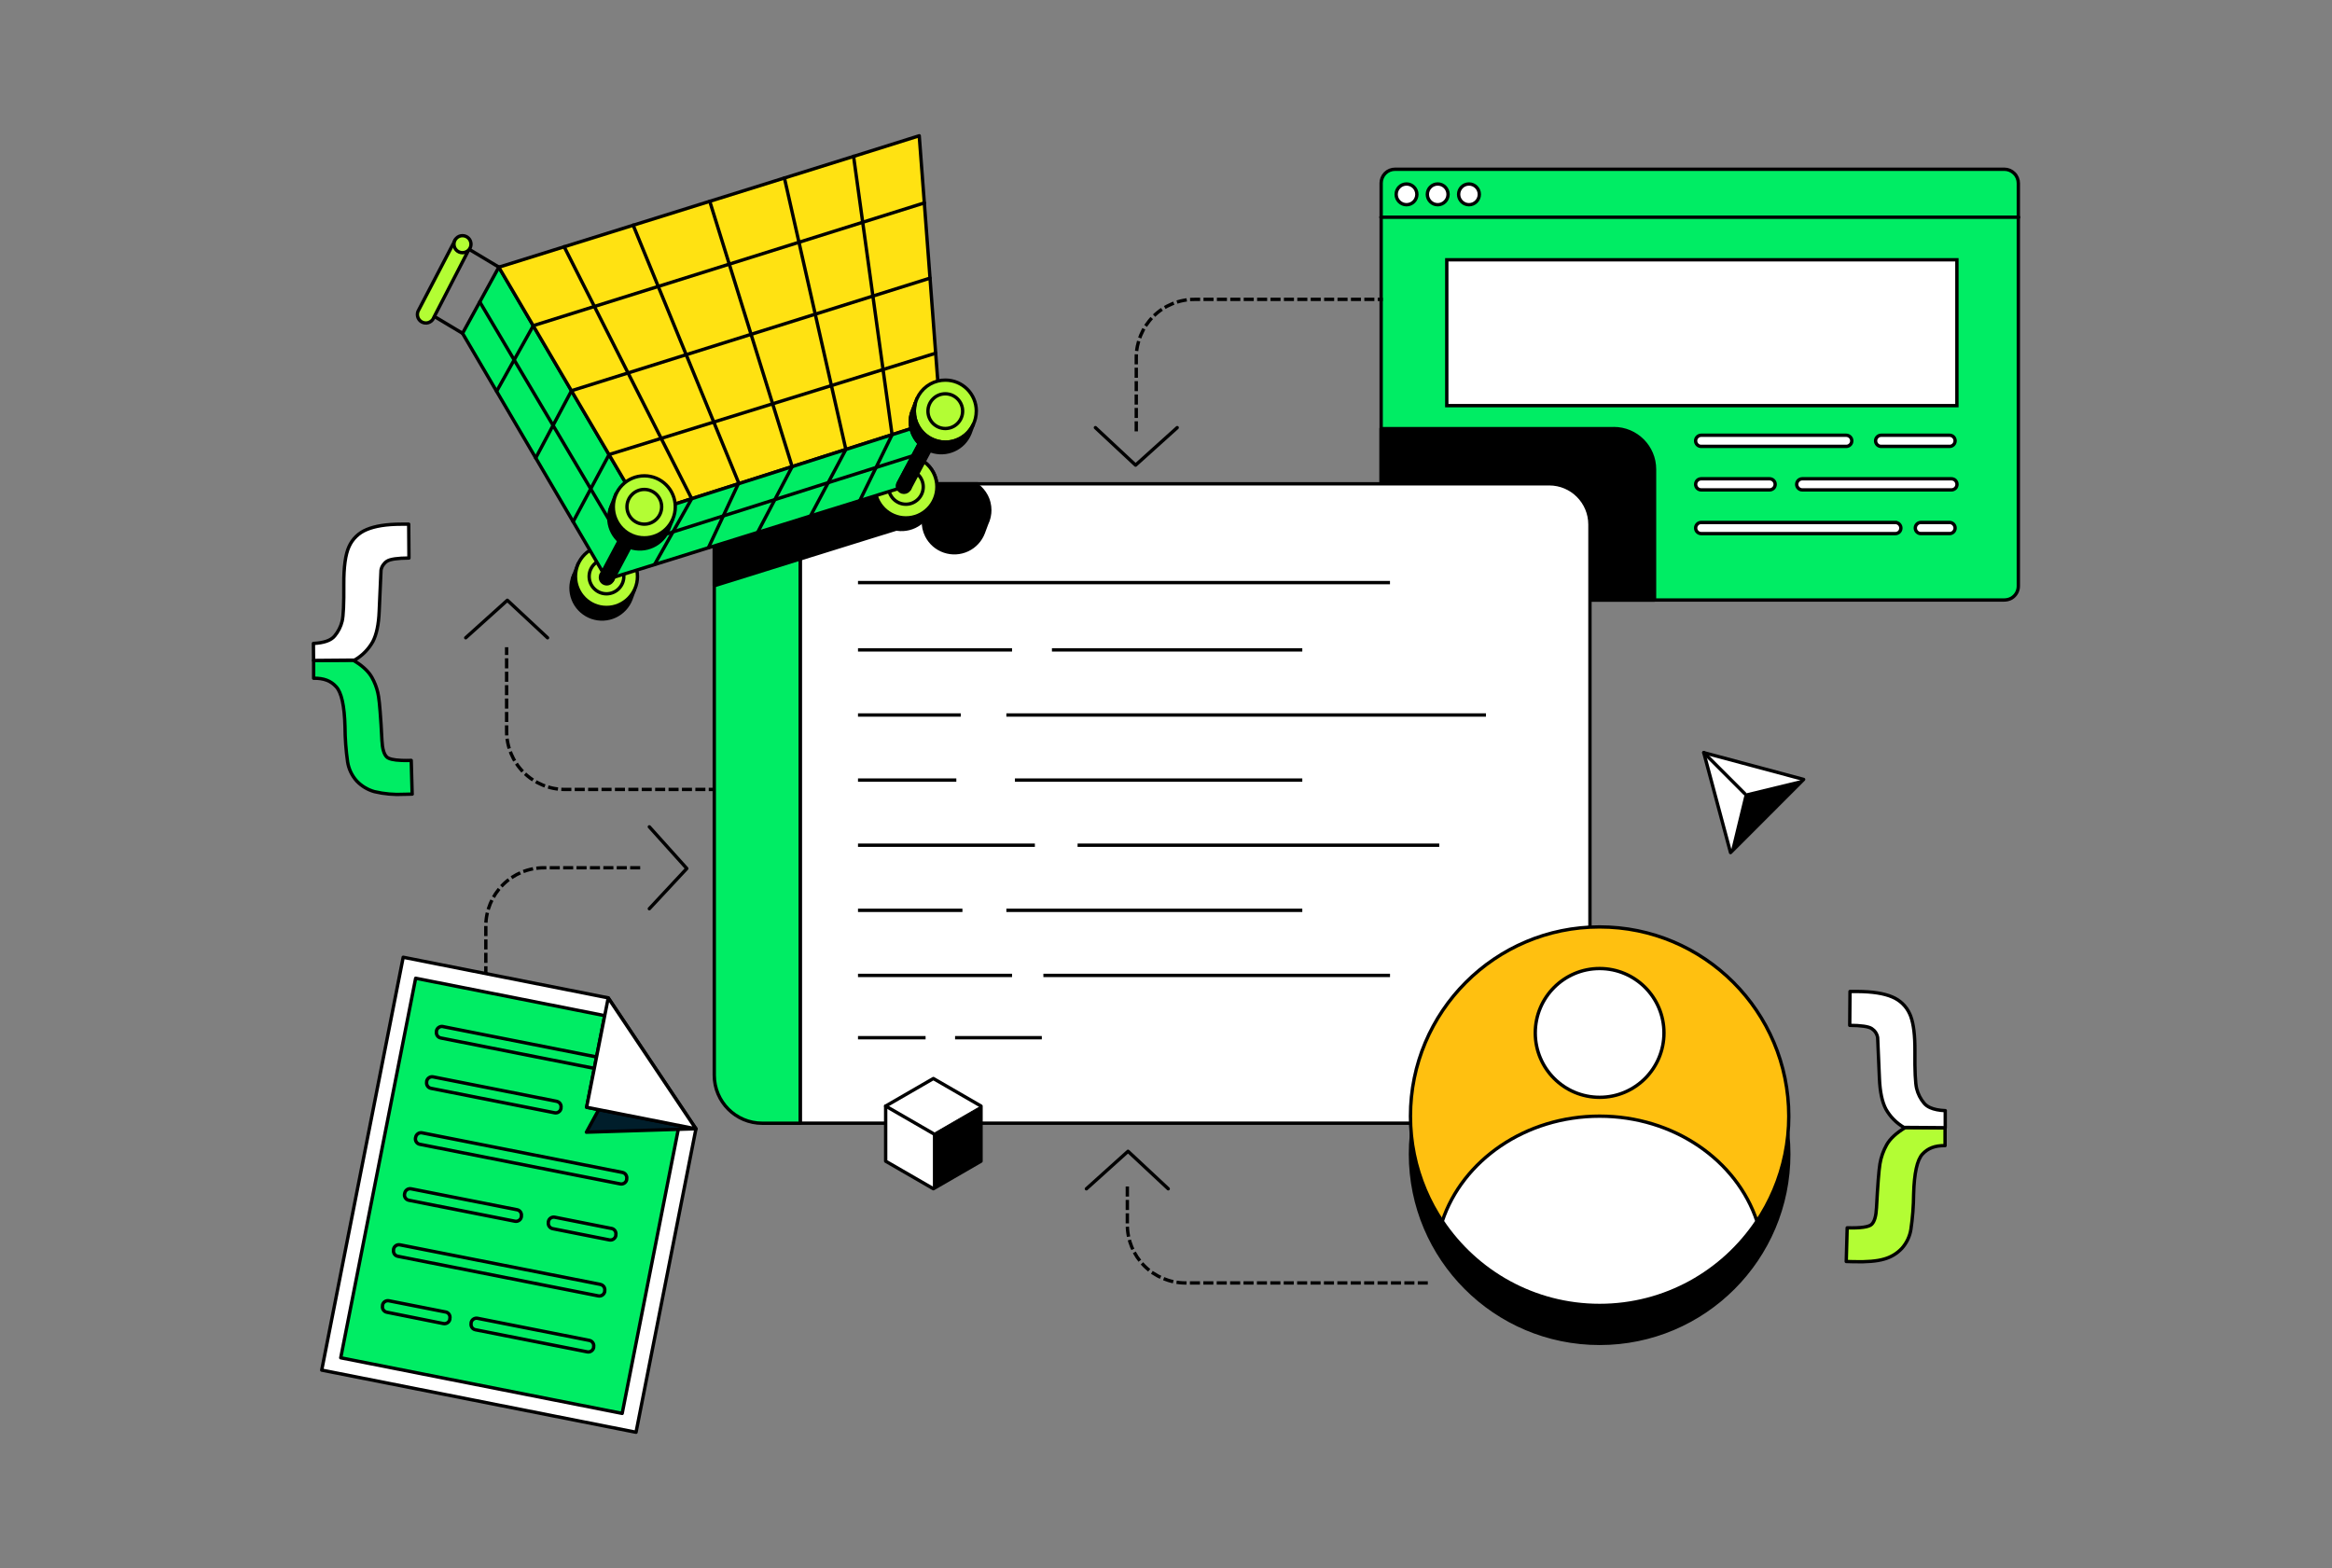 <svg width="696" height="468" viewBox="0 0 696 468" fill="none" xmlns="http://www.w3.org/2000/svg">
<rect x="0" y="0" width="696" height="468" fill="#808080" stroke="none"/>
<g clip-path="url(#clip0_3298_70505)">
<path d="M336.461 354.633V365.544C336.461 370.15 338.294 374.569 341.543 377.831C344.803 381.093 349.218 382.917 353.822 382.917H426.918" stroke="black" stroke-linecap="square" stroke-linejoin="round" stroke-dasharray="2 2"/>
<path d="M324.245 354.81L336.669 343.617L348.666 354.81" stroke="black" stroke-linecap="round" stroke-linejoin="round"/>
<path d="M193.798 246.781L204.983 259.214L193.798 271.219" stroke="black" stroke-linecap="round" stroke-linejoin="round"/>
<path d="M138.999 190.351L151.423 179.158L163.42 190.351" stroke="black" stroke-linecap="round" stroke-linejoin="round"/>
<path d="M351.343 127.633L338.919 138.825L326.932 127.633" stroke="black" stroke-linecap="round" stroke-linejoin="round"/>
<path d="M144.998 318.878V276.369C144.998 271.762 146.83 267.344 150.08 264.082C153.339 260.82 157.755 258.996 162.358 258.996H191.372" stroke="black" stroke-linecap="square" stroke-linejoin="round" stroke-dasharray="2 2"/>
<path d="M125.013 351.236L124.398 358.687L153.037 344.816L125.013 351.236Z" fill="#001E2B" stroke="black" stroke-linecap="round" stroke-linejoin="round"/>
<path d="M114.307 320.473L121.514 352.029L153.048 344.817L114.307 320.483V320.473Z" fill="white" stroke="black" stroke-linecap="round" stroke-linejoin="round"/>
<path d="M120.337 285.705L96.02 408.928L189.83 427.478L207.711 336.906L181.541 297.825L120.347 285.705H120.337Z" fill="white" stroke="black" stroke-linecap="round" stroke-linejoin="round"/>
<path d="M180.479 303.13L124.055 291.969L101.696 405.25L185.696 421.851L202.661 335.937L175.094 330.476L180.489 303.109L180.479 303.13Z" fill="#00ED64" stroke="black" stroke-linecap="round" stroke-linejoin="round"/>
<path d="M178.698 331.186L175.011 337.918L207.691 336.896L178.698 331.186Z" fill="#001E2B" stroke="black" stroke-linecap="round" stroke-linejoin="round"/>
<path d="M132.23 306.404L178.042 315.46L177.365 318.868L131.553 309.801C131.345 309.759 131.147 309.676 130.97 309.561C130.793 309.447 130.637 309.29 130.522 309.113C130.397 308.936 130.314 308.738 130.272 308.519C130.231 308.311 130.231 308.092 130.272 307.883V307.665C130.314 307.456 130.397 307.258 130.512 307.081C130.626 306.904 130.783 306.758 130.96 306.643C131.137 306.518 131.345 306.435 131.564 306.383C131.782 306.341 132.001 306.341 132.22 306.383L132.23 306.404Z" fill="#00ED64" stroke="black" stroke-linecap="round" stroke-linejoin="round"/>
<path d="M166.159 328.705L129.272 321.41C128.845 321.327 128.408 321.41 128.043 321.66C127.679 321.9 127.439 322.275 127.346 322.702V322.911C127.304 323.119 127.304 323.338 127.346 323.547C127.387 323.755 127.471 323.953 127.596 324.141C127.71 324.318 127.866 324.474 128.043 324.589C128.22 324.703 128.418 324.787 128.637 324.828L165.524 332.123C165.732 332.165 165.951 332.165 166.159 332.123C166.367 332.082 166.565 331.998 166.742 331.873C166.919 331.759 167.076 331.602 167.19 331.425C167.305 331.248 167.388 331.05 167.43 330.831V330.623C167.471 330.414 167.471 330.195 167.43 329.987C167.388 329.779 167.305 329.581 167.19 329.403C167.076 329.226 166.919 329.07 166.742 328.955C166.565 328.841 166.367 328.757 166.149 328.716L166.159 328.705Z" fill="#00ED64" stroke="black" stroke-linecap="round" stroke-linejoin="round"/>
<path d="M185.79 349.933L125.971 338.115C125.763 338.074 125.544 338.074 125.336 338.115C125.127 338.157 124.93 338.24 124.753 338.365C124.576 338.49 124.419 338.636 124.305 338.813C124.19 338.991 124.107 339.189 124.065 339.407L124.013 339.616C123.972 339.824 123.972 340.043 124.013 340.252C124.055 340.46 124.138 340.658 124.263 340.846C124.378 341.023 124.534 341.179 124.711 341.294C124.888 341.408 125.086 341.492 125.305 341.533L185.123 353.351C185.54 353.435 185.967 353.351 186.321 353.122C186.675 352.893 186.935 352.539 187.029 352.132V351.913C187.081 351.705 187.081 351.486 187.05 351.267C187.008 351.059 186.935 350.85 186.821 350.663C186.706 350.475 186.56 350.319 186.383 350.194C186.206 350.069 186.008 349.975 185.8 349.933H185.79Z" fill="#00ED64" stroke="black" stroke-linecap="round" stroke-linejoin="round"/>
<path d="M179.187 383.345L119.368 371.537C118.941 371.454 118.504 371.537 118.15 371.787C117.796 372.027 117.546 372.402 117.463 372.829V373.048C117.421 373.257 117.421 373.476 117.463 373.684C117.504 373.892 117.588 374.09 117.702 374.268C117.817 374.445 117.973 374.601 118.15 374.716C118.327 374.83 118.525 374.914 118.733 374.955L178.552 386.773C178.979 386.857 179.416 386.773 179.781 386.534C180.145 386.294 180.395 385.919 180.478 385.502V385.283C180.52 385.075 180.52 384.856 180.478 384.637C180.437 384.428 180.353 384.22 180.229 384.043C180.104 383.866 179.958 383.709 179.77 383.595C179.593 383.48 179.385 383.397 179.177 383.355L179.187 383.345Z" fill="#00ED64" stroke="black" stroke-linecap="round" stroke-linejoin="round"/>
<path d="M154.35 361.073L122.701 354.82C122.274 354.737 121.837 354.82 121.483 355.07C121.128 355.31 120.879 355.685 120.795 356.113L120.743 356.331C120.66 356.759 120.743 357.196 120.993 357.551C121.233 357.905 121.608 358.155 122.035 358.239L153.683 364.491C153.891 364.533 154.11 364.533 154.318 364.491C154.527 364.45 154.724 364.366 154.912 364.241C155.089 364.127 155.245 363.97 155.36 363.793C155.474 363.616 155.558 363.418 155.599 363.199V362.991C155.683 362.574 155.599 362.136 155.37 361.771C155.141 361.407 154.776 361.157 154.36 361.063L154.35 361.073Z" fill="#00ED64" stroke="black" stroke-linecap="round" stroke-linejoin="round"/>
<path d="M182.488 366.649L165.576 363.293C165.368 363.251 165.149 363.251 164.941 363.293C164.732 363.335 164.534 363.418 164.357 363.543C164.18 363.658 164.024 363.814 163.91 363.991C163.795 364.168 163.712 364.366 163.67 364.585V364.794C163.587 365.221 163.67 365.659 163.91 366.013C164.149 366.378 164.524 366.628 164.941 366.711L181.874 370.067C182.301 370.15 182.738 370.067 183.103 369.817C183.467 369.577 183.717 369.202 183.801 368.775V368.556C183.842 368.347 183.842 368.129 183.801 367.92C183.759 367.712 183.665 367.503 183.551 367.326C183.426 367.149 183.269 366.993 183.092 366.878C182.915 366.763 182.707 366.68 182.499 366.638L182.488 366.649Z" fill="#00ED64" stroke="black" stroke-linecap="round" stroke-linejoin="round"/>
<path d="M133.011 391.587L116.078 388.242C115.869 388.201 115.651 388.201 115.442 388.242C115.234 388.284 115.036 388.367 114.859 388.482C114.682 388.597 114.526 388.753 114.411 388.93C114.297 389.107 114.213 389.305 114.172 389.514V389.732C114.088 390.16 114.172 390.597 114.411 390.952C114.651 391.317 115.026 391.567 115.442 391.65L132.334 395.037C132.761 395.12 133.198 395.037 133.563 394.787C133.927 394.547 134.177 394.172 134.261 393.745V393.536C134.313 393.328 134.313 393.109 134.281 392.89C134.24 392.682 134.167 392.473 134.052 392.286C133.938 392.109 133.782 391.942 133.605 391.827C133.427 391.713 133.23 391.619 133.011 391.577V391.587Z" fill="#00ED64" stroke="black" stroke-linecap="round" stroke-linejoin="round"/>
<path d="M175.896 400.06L142.519 393.463C142.311 393.421 142.092 393.421 141.884 393.463C141.676 393.505 141.478 393.588 141.301 393.713C141.124 393.828 140.967 393.984 140.853 394.161C140.738 394.338 140.655 394.536 140.613 394.755V394.964C140.572 395.172 140.572 395.391 140.613 395.599C140.655 395.808 140.738 396.016 140.853 396.193C140.967 396.37 141.124 396.527 141.301 396.641C141.478 396.756 141.676 396.839 141.884 396.881L175.261 403.478C175.469 403.52 175.688 403.52 175.896 403.478C176.105 403.436 176.302 403.353 176.49 403.228C176.667 403.113 176.823 402.957 176.938 402.78C177.052 402.602 177.136 402.404 177.177 402.186V401.967C177.219 401.758 177.219 401.539 177.177 401.331C177.136 401.123 177.052 400.925 176.927 400.747C176.813 400.57 176.657 400.414 176.479 400.299C176.302 400.185 176.105 400.101 175.896 400.06Z" fill="#00ED64" stroke="black" stroke-linecap="round" stroke-linejoin="round"/>
<path d="M181.53 297.826L175.084 330.477L207.701 336.917L181.53 297.837V297.826Z" fill="white" stroke="black" stroke-linecap="round" stroke-linejoin="round"/>
<path d="M460.535 308.279C459.754 308.821 458.983 309.374 458.223 309.936C459.316 309.092 460.118 308.55 460.535 308.279Z" fill="black" stroke="black" stroke-linecap="round" stroke-linejoin="round"/>
<path d="M601.157 51.745C600.376 50.964 599.324 50.516 598.22 50.516H416.358C415.817 50.516 415.275 50.62 414.765 50.828C414.265 51.037 413.807 51.339 413.421 51.724C413.047 52.11 412.734 52.569 412.526 53.079C412.318 53.58 412.213 54.121 412.213 54.674V174.145C412.213 176.875 414.421 179.085 417.15 179.085H598.043C598.855 179.085 599.678 178.918 600.376 178.501C601.667 177.709 602.386 176.365 602.386 174.927V54.695C602.386 53.59 601.959 52.527 601.167 51.756L601.157 51.745Z" fill="#00ED64" stroke="black" stroke-linecap="round" stroke-linejoin="round"/>
<path d="M481.655 127.926H412.193V174.166C412.193 176.886 414.4 179.096 417.119 179.096H493.808V140.078C493.808 133.366 488.361 127.916 481.655 127.916V127.926Z" fill="black" stroke="black" stroke-linecap="round" stroke-linejoin="round"/>
<path d="M602.479 64.834H412.141" stroke="black" stroke-linecap="round" stroke-linejoin="round"/>
<path d="M419.784 61.102C421.492 61.102 422.877 59.716 422.877 58.007C422.877 56.298 421.492 54.912 419.784 54.912C418.076 54.912 416.691 56.298 416.691 58.007C416.691 59.716 418.076 61.102 419.784 61.102Z" fill="white" stroke="black" stroke-miterlimit="10"/>
<path d="M429.095 61.102C430.803 61.102 432.188 59.716 432.188 58.007C432.188 56.298 430.803 54.912 429.095 54.912C427.387 54.912 426.002 56.298 426.002 58.007C426.002 59.716 427.387 61.102 429.095 61.102Z" fill="white" stroke="black" stroke-miterlimit="10"/>
<path d="M438.426 61.102C440.134 61.102 441.519 59.716 441.519 58.007C441.519 56.298 440.134 54.912 438.426 54.912C436.718 54.912 435.333 56.298 435.333 58.007C435.333 59.716 436.718 61.102 438.426 61.102Z" fill="white" stroke="black" stroke-miterlimit="10"/>
<path d="M584.046 77.537H431.802V121.067H584.046V77.537Z" fill="white" stroke="black" stroke-miterlimit="10"/>
<path d="M551.044 129.906H507.721C507.284 129.906 506.867 130.083 506.555 130.396C506.242 130.709 506.065 131.126 506.065 131.563C506.065 132.001 506.242 132.428 506.544 132.741C506.857 133.054 507.273 133.231 507.711 133.231H551.034C551.471 133.231 551.898 133.054 552.2 132.741C552.512 132.428 552.679 132.011 552.679 131.563C552.679 131.126 552.502 130.709 552.19 130.396C551.877 130.083 551.461 129.917 551.023 129.906H551.044Z" fill="white" stroke="black" stroke-miterlimit="10"/>
<path d="M581.859 129.906H561.437C561 129.906 560.573 130.083 560.271 130.396C559.959 130.709 559.781 131.126 559.781 131.563C559.781 131.782 559.823 132.001 559.906 132.199C559.99 132.397 560.115 132.585 560.261 132.741C560.406 132.897 560.594 133.022 560.802 133.106C561 133.189 561.219 133.231 561.437 133.231H581.859C582.078 133.231 582.297 133.189 582.495 133.106C582.693 133.022 582.88 132.897 583.036 132.741C583.192 132.585 583.307 132.407 583.39 132.199C583.474 132.001 583.515 131.782 583.515 131.563C583.515 131.126 583.338 130.698 583.036 130.396C582.724 130.083 582.307 129.906 581.87 129.906H581.859Z" fill="white" stroke="black" stroke-miterlimit="10"/>
<path d="M581.859 155.938H573.299C572.862 155.938 572.435 156.115 572.122 156.427C571.81 156.74 571.633 157.167 571.633 157.605C571.633 158.043 571.81 158.47 572.122 158.772C572.435 159.085 572.851 159.252 573.299 159.252H581.859C582.297 159.252 582.724 159.074 583.026 158.772C583.338 158.459 583.515 158.043 583.515 157.605C583.515 157.386 583.474 157.167 583.39 156.969C583.307 156.771 583.182 156.584 583.036 156.427C582.88 156.271 582.703 156.146 582.495 156.063C582.297 155.979 582.078 155.938 581.859 155.938Z" fill="white" stroke="black" stroke-miterlimit="10"/>
<path d="M528.154 142.9H507.732C507.513 142.9 507.305 142.942 507.097 143.025C506.899 143.109 506.711 143.234 506.555 143.38C506.399 143.536 506.284 143.713 506.201 143.922C506.118 144.12 506.076 144.339 506.076 144.557C506.076 144.995 506.253 145.412 506.555 145.725C506.867 146.037 507.284 146.214 507.721 146.214H528.143C528.362 146.214 528.581 146.173 528.779 146.089C528.977 146.006 529.164 145.881 529.32 145.735C529.476 145.579 529.601 145.402 529.685 145.193C529.768 144.995 529.81 144.776 529.81 144.557C529.81 144.339 529.768 144.12 529.685 143.922C529.601 143.724 529.476 143.536 529.32 143.38C529.164 143.223 528.987 143.109 528.779 143.025C528.57 142.942 528.362 142.9 528.143 142.9H528.154Z" fill="white" stroke="black" stroke-miterlimit="10"/>
<path d="M582.422 142.9H537.891C537.672 142.9 537.464 142.942 537.256 143.025C537.058 143.109 536.87 143.234 536.725 143.38C536.568 143.536 536.454 143.713 536.36 143.922C536.277 144.12 536.235 144.339 536.235 144.557C536.235 144.995 536.412 145.412 536.725 145.725C537.037 146.037 537.454 146.214 537.891 146.214H582.422C582.64 146.214 582.859 146.173 583.057 146.089C583.255 146.006 583.442 145.881 583.599 145.735C583.755 145.579 583.869 145.402 583.953 145.193C584.036 144.995 584.078 144.776 584.078 144.557C584.078 144.339 584.036 144.12 583.953 143.922C583.869 143.724 583.744 143.536 583.599 143.38C583.442 143.223 583.265 143.109 583.057 143.025C582.859 142.942 582.64 142.9 582.422 142.9Z" fill="white" stroke="black" stroke-miterlimit="10"/>
<path d="M565.676 155.938H507.721C507.284 155.938 506.857 156.115 506.555 156.427C506.243 156.74 506.076 157.157 506.076 157.605C506.076 158.043 506.253 158.459 506.565 158.772C506.878 159.085 507.294 159.252 507.732 159.262H565.686C566.124 159.262 566.551 159.085 566.853 158.783C567.165 158.47 567.332 158.053 567.332 157.615C567.332 157.396 567.29 157.178 567.207 156.98C567.123 156.782 566.999 156.594 566.853 156.438C566.697 156.281 566.519 156.156 566.311 156.073C566.113 155.99 565.895 155.948 565.676 155.948V155.938Z" fill="white" stroke="black" stroke-miterlimit="10"/>
<path d="M242.026 235.62H168.565C163.962 235.62 159.546 233.786 156.287 230.534C153.027 227.283 151.205 222.854 151.205 218.248V193.674" stroke="black" stroke-linecap="square" stroke-linejoin="round" stroke-dasharray="2 2"/>
<path d="M123.034 237.007L120.806 237.069C120.733 237.069 120.67 237.069 120.608 237.069C117.64 237.236 114.661 236.965 111.745 236.277C109.725 235.714 107.892 234.61 106.445 233.078C105.018 231.483 104.081 229.514 103.747 227.408C103.247 223.928 102.987 220.405 102.966 216.893C102.8 210.64 101.914 206.659 100.321 204.95C98.759 203.22 96.655 202.376 93.604 202.428V197.134L105.455 197.051C107.871 198.499 109.6 200.021 110.662 201.636C110.787 201.813 110.891 201.991 110.996 202.178C111.797 203.595 112.401 205.127 112.756 206.722C112.849 207.118 112.922 207.514 112.985 207.92C113.141 208.869 113.297 210.349 113.453 212.36C113.641 214.59 113.818 217.487 113.995 221.02C114.12 223.459 114.588 225.095 115.411 225.908C116.015 226.512 117.473 226.856 119.795 226.95C120.649 226.992 121.628 226.992 122.732 226.95L123.013 237.007H123.034Z" fill="#00ED64" stroke="black" stroke-linecap="round" stroke-linejoin="round"/>
<path d="M105.851 196.999C108.111 195.696 109.975 193.8 111.256 191.528C112.37 189.412 113.016 186.38 113.172 182.43L113.714 170.185C113.807 169.632 114.016 169.111 114.328 168.653C114.64 168.194 115.036 167.798 115.505 167.496C116.453 166.891 118.64 166.568 122.055 166.548L121.982 156.449H119.795C115.307 156.449 111.86 157.022 109.423 158.065C107.09 159.013 105.205 160.826 104.174 163.129C103.102 165.474 102.581 169.236 102.612 174.416C102.654 180.148 102.498 183.805 102.112 185.4C101.717 187.026 100.946 188.537 99.873 189.819C98.769 191.163 96.655 191.892 93.541 192.038L93.583 197.124L105.872 197.02L105.851 196.999Z" fill="white" stroke="black" stroke-linecap="round" stroke-linejoin="round"/>
<path d="M580.516 336.635V341.929C577.465 341.877 575.392 342.711 573.778 344.451C572.164 346.191 571.31 350.172 571.133 356.394C571.102 359.916 570.841 363.428 570.321 366.919C569.987 369.025 569.05 370.994 567.623 372.589C566.186 374.121 564.353 375.236 562.323 375.788C560.177 376.424 557.147 376.674 553.252 376.57L551.023 376.507L551.304 366.461C555.376 366.565 557.824 366.221 558.636 365.398C559.459 364.575 559.927 362.949 560.052 360.51C560.406 353.768 560.75 349.401 561.073 347.4C561.406 345.389 562.093 343.44 563.093 341.668C564.114 339.865 565.957 338.156 568.633 336.541L577.111 336.604L580.516 336.635Z" fill="#B3FD34" stroke="black" stroke-linecap="round" stroke-linejoin="round"/>
<path d="M580.568 331.497V336.582L577.1 336.551L568.238 336.489C565.988 335.186 564.124 333.289 562.853 331.017C561.739 328.912 561.094 325.869 560.927 321.919L560.396 309.674C560.302 309.122 560.094 308.601 559.792 308.142C559.479 307.673 559.084 307.288 558.615 306.986C557.667 306.371 555.48 306.058 552.064 306.027L552.148 295.918H554.335C558.823 295.949 562.281 296.491 564.707 297.533C567.04 298.482 568.935 300.295 569.966 302.598C570.07 302.817 570.164 303.046 570.258 303.296C571.122 305.62 571.549 309.091 571.518 313.686V313.884C571.466 319.606 571.643 323.264 572.028 324.869C572.424 326.494 573.184 328.006 574.267 329.277C574.705 329.808 575.309 330.246 576.048 330.58C577.194 331.101 578.714 331.413 580.589 331.486L580.568 331.497Z" fill="white" stroke="black" stroke-linecap="round" stroke-linejoin="round"/>
<path d="M339.127 128.248V106.728C339.127 102.122 340.96 97.703 344.209 94.441C347.469 91.179 351.884 89.356 356.488 89.356H412.203" stroke="black" stroke-linecap="square" stroke-linejoin="round" stroke-dasharray="2 2"/>
<path d="M474.531 156.542V323.076C474.531 329.798 469.085 335.238 462.378 335.238H238.818V144.391H462.378C469.085 144.391 474.531 149.831 474.531 156.552V156.542Z" fill="white" stroke="black" stroke-linecap="round" stroke-linejoin="round"/>
<path d="M256.075 173.885H414.848" stroke="black" stroke-miterlimit="10"/>
<path d="M313.956 193.967H388.678" stroke="black" stroke-miterlimit="10"/>
<path d="M256.075 193.967H302.053" stroke="black" stroke-miterlimit="10"/>
<path d="M285.047 309.717H310.936" stroke="black" stroke-miterlimit="10"/>
<path d="M256.075 309.717H276.247" stroke="black" stroke-miterlimit="10"/>
<path d="M302.907 232.828H388.678" stroke="black" stroke-miterlimit="10"/>
<path d="M256.075 232.828H285.422" stroke="black" stroke-miterlimit="10"/>
<path d="M300.355 271.699H388.678" stroke="black" stroke-miterlimit="10"/>
<path d="M256.075 271.699H287.244" stroke="black" stroke-miterlimit="10"/>
<path d="M300.355 213.402H443.497" stroke="black" stroke-miterlimit="10"/>
<path d="M256.075 213.402H286.744" stroke="black" stroke-miterlimit="10"/>
<path d="M311.405 291.125H414.859" stroke="black" stroke-miterlimit="10"/>
<path d="M256.075 291.125H302.053" stroke="black" stroke-miterlimit="10"/>
<path d="M321.611 252.264H429.553" stroke="black" stroke-miterlimit="10"/>
<path d="M256.075 252.264H308.864" stroke="black" stroke-miterlimit="10"/>
<path d="M227.509 144.391H238.819V335.249H227.509C219.604 335.249 213.179 328.83 213.179 320.909V158.721C213.179 150.811 219.594 144.381 227.509 144.381V144.391Z" fill="#00ED64" stroke="black" stroke-linecap="round" stroke-linejoin="round"/>
<path d="M477.416 400.946C508.596 400.946 533.871 375.653 533.871 344.452C533.871 313.251 508.596 287.957 477.416 287.957C446.237 287.957 420.961 313.251 420.961 344.452C420.961 375.653 446.237 400.946 477.416 400.946Z" fill="black" stroke="black" stroke-miterlimit="10"/>
<path d="M477.416 389.639C508.596 389.639 533.871 364.346 533.871 333.145C533.871 301.944 508.596 276.65 477.416 276.65C446.237 276.65 420.961 301.944 420.961 333.145C420.961 364.346 446.237 389.639 477.416 389.639Z" fill="#FFC010" stroke="black" stroke-linecap="round" stroke-linejoin="round"/>
<path d="M477.416 389.627C496.995 389.627 514.251 379.644 524.373 364.491C518.365 346.358 499.619 333.133 477.416 333.133C455.213 333.133 436.478 346.358 430.459 364.491C440.582 379.644 457.827 389.627 477.416 389.627Z" fill="white" stroke="black" stroke-miterlimit="10"/>
<path d="M477.416 327.506C488.022 327.506 496.62 318.903 496.62 308.289C496.62 297.676 488.022 289.072 477.416 289.072C466.81 289.072 458.213 297.676 458.213 308.289C458.213 318.903 466.81 327.506 477.416 327.506Z" fill="white" stroke="black" stroke-miterlimit="10"/>
<path d="M238.819 144.391H227.509C219.594 144.391 213.179 150.81 213.179 158.731V174.821L227.196 170.455L241.88 165.869L243.64 165.327L257.658 160.961L263.698 159.085H263.729L272.394 156.375L275.591 155.375C275.528 156.938 275.862 158.501 276.58 159.919C277.674 162.065 279.548 163.702 281.829 164.473C284.099 165.254 286.588 165.119 288.765 164.098C290.941 163.076 292.628 161.242 293.482 158.991L293.607 158.647L294.482 156.302V156.281H294.503L294.555 156.136V156.115C294.649 155.927 294.732 155.729 294.805 155.531C294.836 155.458 294.867 155.396 294.888 155.323C294.888 155.291 294.909 155.26 294.909 155.239C294.971 155.052 295.023 154.864 295.076 154.677C295.107 154.572 295.128 154.468 295.159 154.364C295.19 154.228 295.221 154.093 295.242 153.957C295.273 153.78 295.305 153.614 295.325 153.436C295.336 153.332 295.357 153.238 295.367 153.134C295.398 152.853 295.409 152.561 295.409 152.269C295.409 151.915 295.388 151.561 295.346 151.217C295.336 151.102 295.315 150.987 295.294 150.883C295.263 150.654 295.221 150.425 295.169 150.195C295.138 150.07 295.107 149.945 295.076 149.82C295.023 149.612 294.951 149.414 294.888 149.205C294.846 149.08 294.805 148.955 294.753 148.841C294.669 148.632 294.576 148.424 294.472 148.226C294.419 148.132 294.378 148.028 294.326 147.934C294.17 147.642 294.003 147.361 293.815 147.09C293.784 147.048 293.753 147.006 293.711 146.954C293.545 146.725 293.378 146.506 293.201 146.287C293.139 146.214 293.076 146.152 293.014 146.079C292.847 145.891 292.67 145.714 292.493 145.537C292.43 145.474 292.368 145.422 292.305 145.36C292.087 145.172 291.868 144.985 291.628 144.818C291.608 144.797 291.587 144.787 291.566 144.766L291.764 144.391H238.829H238.819Z" fill="black" stroke="black" stroke-linecap="round" stroke-linejoin="round"/>
<path d="M247.952 148.362V152.114H247.92L241.88 154L227.863 158.367V157.616C227.863 156.574 228.04 155.563 228.373 154.584C228.425 154.406 228.498 154.24 228.561 154.073C228.852 153.385 229.217 152.739 229.654 152.135L229.685 152.093C229.956 151.728 230.248 151.395 230.57 151.061C231.435 150.196 232.445 149.519 233.57 149.05C234.694 148.581 235.892 148.352 237.1 148.352H247.941L247.952 148.362Z" fill="#00ED64" stroke="black" stroke-linecap="round" stroke-linejoin="round"/>
<path d="M277.663 151.009C275.976 153.177 273.341 154.574 270.373 154.574C268.842 154.574 267.405 154.198 266.135 153.531C264.094 152.489 262.511 150.697 261.709 148.529C261.75 148.477 261.782 148.415 261.823 148.362C262 148.102 262.188 147.862 262.406 147.612C263.177 146.695 264.125 145.955 265.208 145.413C266.051 145.007 266.978 144.715 267.957 144.59C267.916 144.736 267.905 144.892 267.905 145.048C267.905 145.33 267.968 145.601 268.082 145.84C268.384 146.497 269.04 146.945 269.801 146.945C270.561 146.945 271.175 146.539 271.477 145.924L271.581 145.726L271.987 144.965C273.237 145.382 274.372 146.08 275.299 146.976C275.653 147.32 275.976 147.685 276.278 148.081C276.299 148.133 276.33 148.164 276.361 148.216C276.393 148.258 276.424 148.31 276.455 148.352C276.757 148.779 277.017 149.227 277.226 149.717C277.424 150.124 277.569 150.551 277.694 150.999L277.663 151.009Z" fill="black" stroke="black" stroke-linecap="round" stroke-linejoin="round"/>
<path d="M279.621 145.319C279.621 146.351 279.454 147.341 279.131 148.258C279.131 148.3 279.111 148.331 279.1 148.373C278.996 148.654 278.892 148.925 278.767 149.186L278.715 149.321C278.423 149.926 278.08 150.499 277.674 151.009C275.986 153.177 273.352 154.574 270.384 154.574C268.853 154.574 267.416 154.198 266.145 153.531C264.104 152.489 262.521 150.697 261.719 148.529C261.688 148.477 261.677 148.415 261.657 148.362C261.605 148.216 261.552 148.05 261.521 147.893C261.521 147.893 261.521 147.873 261.521 147.862C261.282 147.049 261.157 146.195 261.157 145.309C261.157 144.35 261.303 143.433 261.573 142.558C261.573 142.537 261.573 142.516 261.594 142.506L261.948 141.557V141.536C261.948 141.495 261.979 141.474 261.99 141.443C262.448 140.432 263.083 139.525 263.854 138.764C265.541 137.086 267.843 136.055 270.394 136.055C270.936 136.055 271.456 136.096 271.977 136.19C272.102 136.221 272.206 136.242 272.321 136.263L270.259 140.14L268.124 144.152C268.093 144.215 268.072 144.267 268.051 144.319C268.009 144.402 267.988 144.496 267.957 144.59C267.915 144.736 267.905 144.892 267.905 145.048C267.905 145.33 267.968 145.601 268.082 145.84C268.384 146.497 269.04 146.945 269.8 146.945C270.561 146.945 271.175 146.539 271.477 145.924L271.581 145.726L271.987 144.965L273.852 141.453L275.799 137.795C278.132 139.473 279.652 142.214 279.652 145.298L279.621 145.319Z" fill="#B3FD34" stroke="black" stroke-linecap="round" stroke-linejoin="round"/>
<path d="M275.549 145.319C275.549 145.913 275.455 146.466 275.268 146.997C275.205 147.216 275.112 147.414 275.008 147.612C274.945 147.748 274.872 147.894 274.778 148.029C274.716 148.154 274.643 148.258 274.549 148.373C273.602 149.665 272.081 150.509 270.363 150.509C268.644 150.509 267.134 149.665 266.187 148.373C265.989 148.112 265.822 147.831 265.687 147.529C265.552 147.258 265.447 146.976 265.364 146.685C265.249 146.278 265.187 145.861 265.187 145.424C265.187 145.382 265.187 145.361 265.187 145.319C265.187 144.559 265.343 143.85 265.645 143.204C266.426 141.432 268.186 140.192 270.238 140.15L268.103 144.163C268.072 144.225 268.051 144.277 268.03 144.329C267.988 144.413 267.968 144.507 267.936 144.6C267.895 144.746 267.884 144.903 267.884 145.059C267.884 145.34 267.947 145.611 268.061 145.851C268.363 146.507 269.019 146.956 269.78 146.956C270.54 146.956 271.154 146.549 271.456 145.934L271.56 145.736L271.967 144.976L273.831 141.463C274.883 142.412 275.549 143.787 275.549 145.319Z" fill="#B3FD34" stroke="black" stroke-linecap="round" stroke-linejoin="round"/>
<path d="M171.356 171.424L170.856 172.747C170.991 172.299 171.168 171.862 171.356 171.424Z" fill="#001E2B" stroke="black" stroke-linecap="round" stroke-linejoin="round"/>
<path d="M186.238 168.82C187.164 169.737 187.883 170.831 188.341 172.05C188.81 173.259 189.018 174.562 188.945 175.865L173.459 168.57C175.209 166.954 177.521 166.079 179.895 166.131C182.28 166.173 184.55 167.142 186.227 168.82H186.238Z" fill="#001E2B" stroke="black" stroke-linecap="round" stroke-linejoin="round"/>
<path d="M189.341 176.051L188.456 178.427L188.331 178.771C187.477 181.022 185.79 182.846 183.613 183.878C181.437 184.899 178.948 185.034 176.677 184.253C174.407 183.471 172.522 181.835 171.429 179.699C170.335 177.552 170.127 175.071 170.835 172.779L171.335 171.455L172.585 168.193L173.449 168.6L188.935 175.895L189.341 176.051Z" fill="black" stroke="black" stroke-linecap="round" stroke-linejoin="round"/>
<path d="M181.01 181.303C186.123 181.303 190.257 177.156 190.257 172.049C190.257 166.943 186.113 162.795 181.01 162.795C175.907 162.795 171.762 166.943 171.762 172.049C171.762 177.156 175.907 181.303 181.01 181.303Z" fill="#B3FD34" stroke="black" stroke-linecap="round" stroke-linejoin="round"/>
<path d="M181.01 177.23C183.863 177.23 186.186 174.906 186.186 172.051C186.186 169.195 183.863 166.871 181.01 166.871C178.156 166.871 175.834 169.195 175.834 172.051C175.834 174.906 178.156 177.23 181.01 177.23Z" fill="#B3FD34" stroke="black" stroke-linecap="round" stroke-linejoin="round"/>
<path d="M275.612 142.087C276.538 143.004 277.257 144.099 277.715 145.318C278.184 146.527 278.392 147.83 278.319 149.132L262.833 141.837C264.583 140.222 266.895 139.347 269.269 139.399C271.654 139.44 273.925 140.41 275.601 142.087H275.612Z" fill="#001E2B" stroke="black" stroke-linecap="round" stroke-linejoin="round"/>
<path d="M278.704 149.321L277.819 151.697L277.694 152.041C276.84 154.292 275.153 156.115 272.977 157.147C270.8 158.168 268.311 158.304 266.041 157.522C263.771 156.741 261.886 155.105 260.792 152.968C259.699 150.821 259.49 148.341 260.199 146.048L260.698 144.725L261.948 141.463L262.813 141.869L278.298 149.164L278.704 149.321Z" fill="black" stroke="black" stroke-linecap="round" stroke-linejoin="round"/>
<path d="M270.373 154.573C275.487 154.573 279.621 150.425 279.621 145.319C279.621 140.212 275.476 136.064 270.373 136.064C265.27 136.064 261.125 140.212 261.125 145.319C261.125 150.425 265.27 154.573 270.373 154.573Z" fill="#B3FD34" stroke="black" stroke-linecap="round" stroke-linejoin="round"/>
<path d="M270.373 150.498C273.227 150.498 275.549 148.174 275.549 145.318C275.549 142.463 273.227 140.139 270.373 140.139C267.52 140.139 265.197 142.463 265.197 145.318C265.197 148.174 267.52 150.498 270.373 150.498Z" fill="#B3FD34" stroke="black" stroke-linecap="round" stroke-linejoin="round"/>
<path d="M138.052 99.486L148.893 79.717L192.215 153.375L181.156 172.905L138.052 99.486Z" fill="#00ED64" stroke="black" stroke-linecap="round" stroke-linejoin="round"/>
<path d="M280.767 125.112L278.09 125.967L274.06 127.259C273.3 125.925 272.873 124.383 272.873 122.726C272.873 121.871 272.987 121.048 273.196 120.266L272.498 122.111L271.998 123.424C271.592 124.904 271.571 126.457 271.915 127.936L266.239 129.75L252.44 134.158L236.413 139.275L220.344 144.413L206.431 148.852L201.494 150.436L199.536 151.051L197.422 151.729L194.84 152.562L194.767 152.583L192.195 153.406L190.539 150.603L190.497 150.52L188.727 147.508L187.8 145.934L186.633 143.954L181.77 135.69L170.554 116.629L159.151 97.225L148.872 79.748L168.357 73.662L188.945 67.232L211.804 60.093L234.101 53.131L254.742 46.681L274.351 40.522L275.872 60.572L277.569 83.01L279.257 105.426L279.892 113.742L280.215 117.921L280.527 122.048L280.756 125.123L280.767 125.112Z" fill="#FFE212" stroke="black" stroke-linecap="round" stroke-linejoin="round"/>
<path d="M274.362 132.397L272.425 136.044L272.3 136.273L270.238 140.15L268.103 144.162C268.072 144.225 268.051 144.277 268.03 144.329C267.988 144.412 267.967 144.506 267.936 144.6C267.895 144.746 267.884 144.902 267.884 145.059C267.884 145.34 267.947 145.611 268.061 145.851L265.374 146.684L263.146 147.383L262.771 147.497L262.386 147.612L261.49 147.904L259.98 148.373L259.844 148.414L256.616 149.425L247.952 152.124H247.92L241.88 154.011L227.863 158.377L226.103 158.919L211.419 163.494L195.35 168.507L190.049 170.153L187.779 170.862L186.123 171.373L183.28 172.259L182.967 172.352L182.061 172.634H182.02L181.791 172.727L181.145 172.925L181.374 172.509L181.447 172.373L181.468 172.352L182.28 170.904L184.019 167.85L184.3 167.36L186.029 164.297L186.602 163.286L186.831 162.879L187.352 161.952L188.227 160.389L188.591 159.753L189.091 158.888L190.622 156.178L192.205 153.396L194.777 152.572L194.85 152.552L197.433 151.718L199.547 151.041L201.505 150.426L206.441 148.842L220.354 144.402L236.423 139.275L252.45 134.147L266.249 129.739L271.925 127.926C272.091 128.697 272.373 129.458 272.758 130.177C273.185 130.99 273.726 131.74 274.372 132.386L274.362 132.397Z" fill="#00ED64" stroke="black" stroke-linecap="round" stroke-linejoin="round"/>
<path d="M280.767 125.112L279.652 127.259L277.788 130.875C276.226 130.052 274.924 128.78 274.07 127.248L278.101 125.956L280.777 125.102L280.767 125.112Z" fill="#00ED64" stroke="black" stroke-linecap="round" stroke-linejoin="round"/>
<path d="M182.655 150.635L182.155 151.958C182.291 151.51 182.457 151.062 182.655 150.635Z" fill="#001E2B" stroke="black" stroke-linecap="round" stroke-linejoin="round"/>
<path d="M197.537 148.039C198.453 148.956 199.172 150.06 199.64 151.269C200.109 152.478 200.317 153.781 200.244 155.083L184.748 147.788C186.498 146.173 188.81 145.298 191.195 145.35C193.579 145.392 195.85 146.361 197.537 148.039Z" fill="#001E2B" stroke="black" stroke-linecap="round" stroke-linejoin="round"/>
<path d="M290.472 126.717C288.983 129.823 285.807 131.959 282.141 131.959C280.569 131.959 279.09 131.563 277.798 130.865C276.236 130.042 274.934 128.77 274.081 127.238C273.32 125.904 272.893 124.362 272.893 122.705C272.893 121.85 273.008 121.027 273.216 120.245C273.216 120.245 273.216 120.214 273.237 120.204L273.758 118.828L274.622 119.235L277.434 120.558L280.548 122.017L286.796 124.966L290.108 126.53L290.483 126.707L290.472 126.717Z" fill="black" stroke="black" stroke-linecap="round" stroke-linejoin="round"/>
<path d="M291.378 122.714C291.378 124.152 291.056 125.507 290.472 126.716C288.983 129.821 285.807 131.958 282.141 131.958C280.569 131.958 279.09 131.562 277.798 130.863C276.236 130.04 274.934 128.769 274.081 127.237C273.32 125.903 272.893 124.36 272.893 122.703C272.893 121.849 273.008 121.026 273.216 120.244C273.216 120.244 273.216 120.213 273.237 120.202C274.122 117.013 276.694 114.512 279.912 113.72C280.621 113.543 281.37 113.449 282.141 113.449C287.254 113.449 291.389 117.587 291.389 122.703L291.378 122.714Z" fill="#B3FD34" stroke="black" stroke-linecap="round" stroke-linejoin="round"/>
<path d="M282.131 127.894C284.984 127.894 287.306 125.57 287.306 122.715C287.306 119.859 284.984 117.535 282.131 117.535C279.277 117.535 276.955 119.859 276.955 122.715C276.955 125.57 279.277 127.894 282.131 127.894Z" fill="#B3FD34" stroke="black" stroke-linecap="round" stroke-linejoin="round"/>
<path d="M271.561 145.736C271.54 145.799 271.508 145.872 271.467 145.934L271.571 145.736H271.561Z" fill="black" stroke="black" stroke-linecap="round" stroke-linejoin="round"/>
<path d="M181.093 174.258C182.145 174.258 182.988 173.404 182.988 172.362C182.988 171.319 182.134 170.465 181.093 170.465C180.051 170.465 179.198 171.319 179.198 172.362C179.198 173.404 180.051 174.258 181.093 174.258Z" fill="black" stroke="black" stroke-linecap="round" stroke-linejoin="round"/>
<path d="M187.623 161.973C188.674 161.973 189.518 161.119 189.518 160.076C189.518 159.034 188.664 158.18 187.623 158.18C186.581 158.18 185.727 159.034 185.727 160.076C185.727 161.119 186.581 161.973 187.623 161.973Z" fill="#001E2B"/>
<path d="M185.956 159.18L179.427 171.467L182.77 173.249L189.299 160.962L185.956 159.18Z" fill="black" stroke="black" stroke-linecap="round" stroke-linejoin="round"/>
<path d="M129.887 94.598L138.051 99.485" stroke="black" stroke-linecap="round" stroke-linejoin="round"/>
<path d="M138.718 73.631L148.893 79.727" stroke="black" stroke-linecap="round" stroke-linejoin="round"/>
<path d="M139.843 74.673L129.376 94.942V95.005C129.22 95.317 129.002 95.588 128.741 95.807C128.481 96.026 128.168 96.193 127.846 96.297C127.512 96.401 127.169 96.433 126.825 96.391C126.481 96.349 126.148 96.245 125.856 96.078C125.554 95.912 125.294 95.682 125.086 95.401C124.878 95.13 124.732 94.807 124.648 94.473C124.565 94.14 124.555 93.785 124.607 93.452C124.659 93.108 124.784 92.785 124.971 92.493L135.864 71.619L139.843 74.662V74.673Z" fill="#B3FD34" stroke="black" stroke-linecap="round" stroke-linejoin="round"/>
<path d="M138.031 75.422C139.436 75.422 140.572 74.286 140.572 72.879C140.572 71.472 139.436 70.336 138.031 70.336C136.625 70.336 135.49 71.472 135.49 72.879C135.49 74.286 136.625 75.422 138.031 75.422Z" fill="#B3FD34" stroke="black" stroke-linecap="round" stroke-linejoin="round"/>
<path d="M188.966 67.199L220.469 144.141L211.429 163.483" stroke="black" stroke-linecap="round" stroke-linejoin="round"/>
<path d="M256.616 149.424V149.414" stroke="black" stroke-linecap="round" stroke-linejoin="round"/>
<path d="M256.616 149.414L256.689 149.268L257.126 148.362L261.459 139.535L266.249 129.749L263.552 110.302L260.521 88.365L257.48 66.345L254.752 46.648" stroke="black" stroke-linecap="round" stroke-linejoin="round"/>
<path d="M241.891 154L252.451 134.147L234.111 53.1" stroke="black" stroke-linecap="round" stroke-linejoin="round"/>
<path d="M226.113 158.908L236.423 139.274L211.825 60.06" stroke="black" stroke-linecap="round" stroke-linejoin="round"/>
<path d="M195.36 168.496L206.441 148.842L168.377 73.641" stroke="black" stroke-linecap="round" stroke-linejoin="round"/>
<path d="M148.216 116.795L159.171 97.192L275.882 60.56" stroke="black" stroke-linecap="round" stroke-linejoin="round"/>
<path d="M159.89 136.691L170.575 116.608L277.58 83.01" stroke="black" stroke-linecap="round" stroke-linejoin="round"/>
<path d="M171.054 155.71L181.791 135.659L279.277 105.416" stroke="black" stroke-linecap="round" stroke-linejoin="round"/>
<path d="M290.462 126.728L289.587 129.093L289.452 129.437C288.546 131.605 286.859 133.345 284.703 134.304C282.558 135.263 280.121 135.367 277.913 134.606C277.788 134.564 277.674 134.523 277.549 134.471L275.778 137.795L273.831 141.453L271.967 144.965L271.56 145.726L271.456 145.924C271.154 146.528 270.519 146.945 269.78 146.945C269.04 146.945 268.363 146.497 268.061 145.84C267.947 145.601 267.884 145.33 267.884 145.048C267.884 144.892 267.905 144.736 267.936 144.59C267.968 144.496 267.988 144.402 268.03 144.319C268.051 144.267 268.072 144.215 268.103 144.163L270.238 140.14L272.3 136.263L272.425 136.034L274.362 132.386C273.716 131.74 273.175 130.99 272.748 130.177C272.362 129.458 272.081 128.697 271.915 127.926C271.571 126.436 271.602 124.883 271.998 123.414L272.498 122.1L273.195 120.256C272.977 121.037 272.873 121.861 272.873 122.715C272.873 124.372 273.3 125.915 274.06 127.249C274.924 128.781 276.216 130.052 277.778 130.875C279.069 131.574 280.548 131.97 282.12 131.97C285.797 131.97 288.973 129.833 290.452 126.728H290.462Z" fill="black" stroke="black" stroke-linecap="round" stroke-linejoin="round"/>
<path d="M272.425 136.044L271.967 136.19H271.956L263.833 138.775L261.459 139.525V139.536L247.171 144.058L231.258 149.113L215.866 153.99L200.838 158.763L198.88 159.388L188.352 162.723L187.258 163.078L186.612 163.276L186.144 162.484L185.113 160.754L181.728 155.053L176.303 145.903L165.066 126.967L153.454 107.417L143.196 90.117" stroke="black" stroke-linecap="round" stroke-linejoin="round"/>
<path d="M200.64 155.261L199.703 157.637L199.568 157.981C198.693 160.201 197.006 161.993 194.84 162.993C192.673 163.994 190.216 164.119 187.956 163.348C185.706 162.577 183.832 160.961 182.738 158.846C181.645 156.73 181.405 154.271 182.082 151.978L182.582 150.654L183.832 147.393L184.686 147.799L200.182 155.094L200.63 155.25L200.64 155.261Z" fill="black" stroke="black" stroke-linecap="round" stroke-linejoin="round"/>
<path d="M192.299 160.524C197.412 160.524 201.546 156.376 201.546 151.27C201.546 146.163 197.401 142.016 192.299 142.016C187.196 142.016 183.051 146.163 183.051 151.27C183.051 156.376 187.196 160.524 192.299 160.524Z" fill="#B3FD34" stroke="black" stroke-linecap="round" stroke-linejoin="round"/>
<path d="M192.299 156.439C195.163 156.439 197.474 154.115 197.474 151.26C197.474 148.404 195.152 146.08 192.299 146.08C189.445 146.08 187.123 148.404 187.123 151.26C187.123 154.115 189.445 156.439 192.299 156.439Z" fill="#B3FD34" stroke="black" stroke-linecap="round" stroke-linejoin="round"/>
<path d="M508.502 224.637L523.405 228.628L538.308 232.63L527.394 243.552L516.49 254.463L512.491 239.55L508.502 224.637Z" fill="white" stroke="black" stroke-linecap="round" stroke-linejoin="round"/>
<path d="M520.749 236.891L516.49 254.462L538.308 232.629L520.749 236.891Z" fill="black"/>
<path d="M520.749 236.892L508.502 224.637" stroke="black" stroke-linecap="round" stroke-linejoin="round"/>
<path d="M264.333 330.123V346.568L278.569 354.79L292.795 346.568V330.123L278.569 321.9L264.333 330.123Z" fill="white" stroke="black" stroke-linecap="round" stroke-linejoin="round"/>
<path d="M292.795 346.566V330.121L278.569 338.344V354.789L292.795 346.566Z" fill="black" stroke="black" stroke-width="0.25" stroke-linecap="round" stroke-linejoin="round"/>
<path d="M264.333 330.121L278.569 338.344" stroke="black" stroke-linecap="round" stroke-linejoin="round"/>
</g>
<defs>
<clipPath id="clip0_3298_70505">
<rect width="510" height="388" fill="white" transform="translate(93 40)"/>
</clipPath>
</defs>
</svg>
